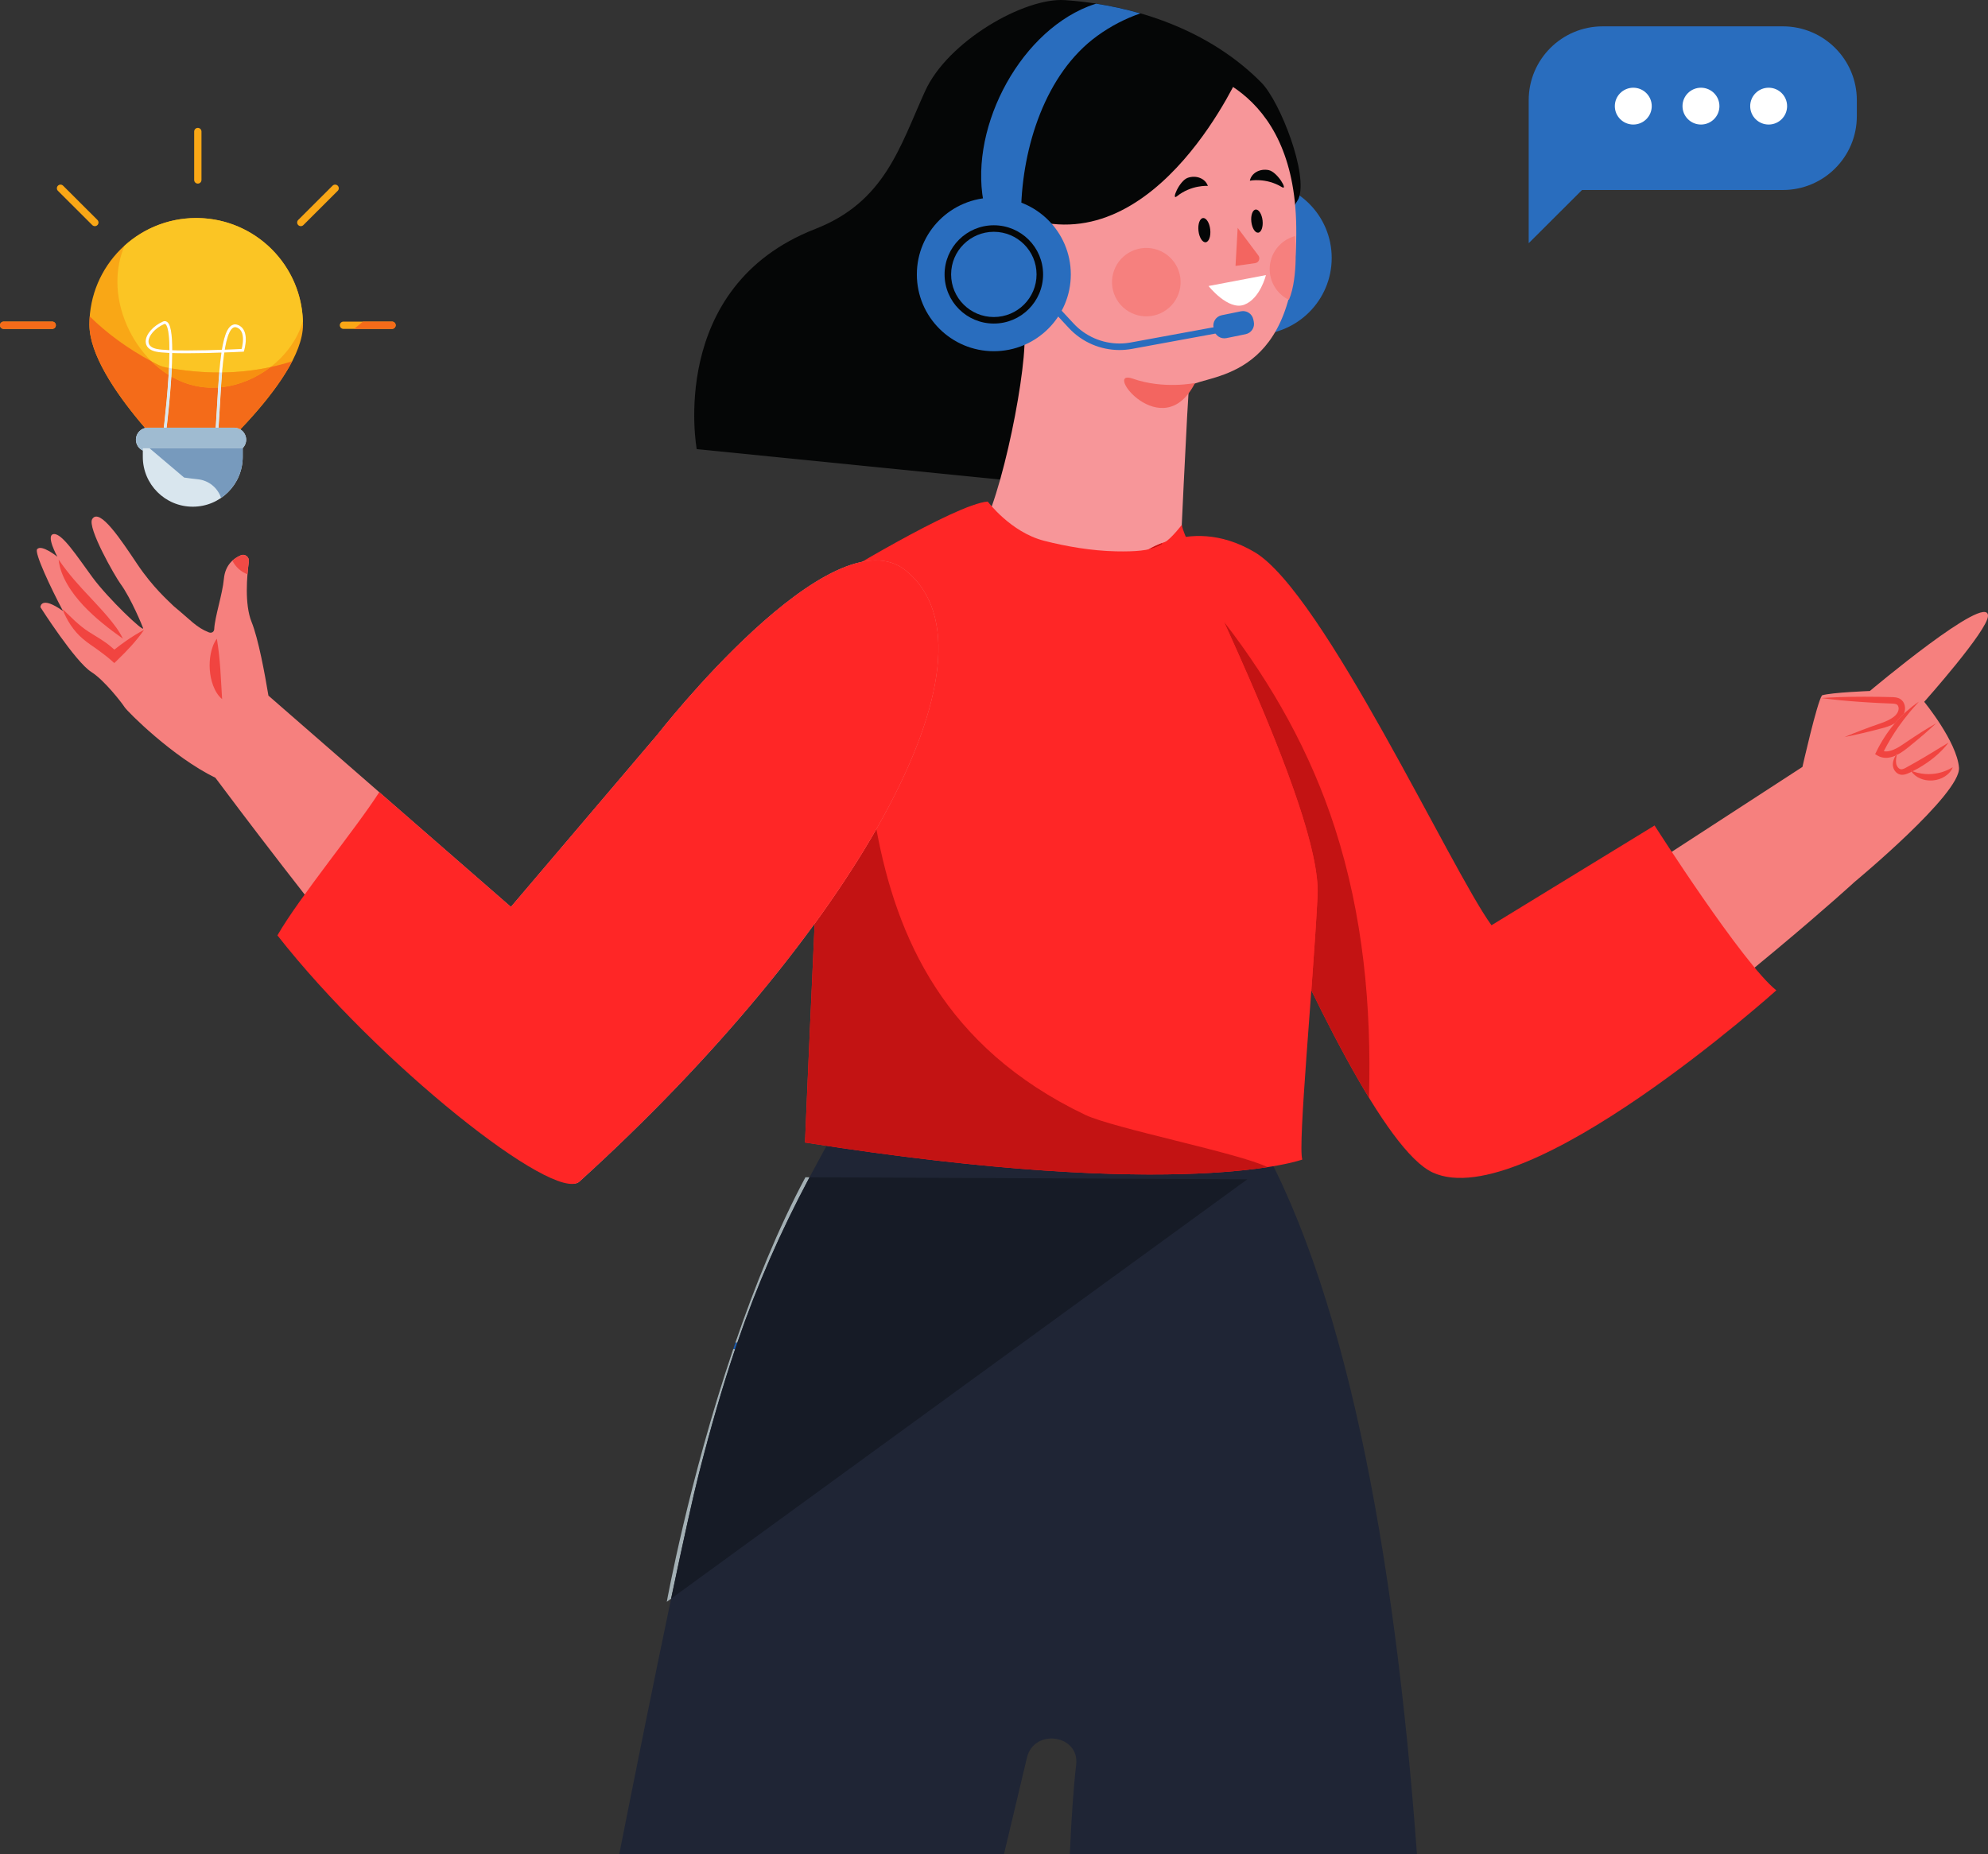 <svg width="328" height="306" viewBox="0 0 328 306" fill="none" xmlns="http://www.w3.org/2000/svg">
<rect x="0" y="0" width="328" height="306" fill="#333333" stroke="none"/>
<g clip-path="url(#clip0_2096_2058)">
<path d="M218.56 42.567C218.56 36.207 213.391 31.05 207.016 31.05C200.64 31.05 195.472 36.207 195.472 42.567C195.472 48.929 200.64 54.086 207.016 54.086C213.391 54.086 218.56 48.929 218.56 42.567Z" fill="#296DBE"/>
<path d="M218.56 42.566H219.717C219.716 35.567 214.031 29.895 207.016 29.895C200 29.895 194.315 35.567 194.315 42.566C194.316 49.566 200 55.239 207.016 55.24C214.031 55.239 219.716 49.566 219.717 42.566H218.56H217.403C217.402 45.432 216.243 48.016 214.36 49.895C212.477 51.773 209.888 52.931 207.016 52.931C204.144 52.931 201.554 51.773 199.671 49.895C197.789 48.016 196.63 45.433 196.629 42.566C196.63 39.701 197.789 37.118 199.671 35.239C201.554 33.361 204.144 32.204 207.016 32.203C209.888 32.204 212.477 33.361 214.36 35.239C216.243 37.118 217.402 39.701 217.403 42.566H218.56Z" fill="#296DBE"/>
<path d="M185.133 81.158L214.234 32.828C215.925 28.82 211.193 16.759 208.13 13.648C199.742 5.129 187.629 0.845 175.688 0.02C169.064 -0.438 156.389 6.748 152.623 15.054C148.453 24.255 145.986 33.31 134.506 37.785C109.99 47.34 114.953 74.118 114.953 74.118" fill="#050606"/>
<path d="M181.023 5.931C183.295 4.282 185.69 3.058 188.156 2.212C185.758 1.519 183.308 0.983 180.841 0.602C180.405 0.752 179.968 0.891 179.539 1.061C167.725 5.749 159.528 22.028 162.489 34.324C163.892 34.303 167.114 34.941 168.469 34.682C168.684 24.309 172.458 12.149 181.023 5.931Z" fill="#296DBE"/>
<path d="M170.392 35.411C170.252 35.969 169.685 36.303 169.131 36.146C166.813 35.484 161.601 33.489 159.139 39.331C156.651 45.236 161.524 50.319 164.986 51.497C165.986 51.837 168.27 52.7 168.747 53.64C170.215 56.529 166.076 79.427 162.13 87.183C161.834 102.001 184.015 122.264 184.015 122.264C184.015 122.264 189.853 114.053 194.54 96.132C194.54 96.132 195.997 63.797 196.213 63.678C199.839 61.647 214.193 62.759 213.869 37.444C213.569 13.993 197.212 11.068 192.962 10.648C189.378 10.294 177.31 7.71 170.392 35.411Z" fill="#F79699"/>
<path d="M204.765 11.664C204.765 11.664 191.19 42.797 169.683 36.12C169.683 36.12 164.607 -3.957 204.765 11.664Z" fill="#050606"/>
<path d="M161.28 41.825C161.28 41.825 167.087 35.176 168.816 46.754L161.28 41.825Z" fill="#F36560"/>
<path d="M190.536 41.093C193.563 41.868 195.386 44.945 194.608 47.965C193.83 50.985 190.746 52.804 187.719 52.028C184.693 51.252 182.871 48.175 183.649 45.155C184.426 42.135 187.511 40.317 190.536 41.093Z" fill="#F6807E"/>
<path d="M212.659 49.486C210.293 48.336 208.982 45.65 209.662 43.007C210.187 40.971 211.761 39.48 213.659 38.964C213.659 38.964 214.292 45.629 212.659 49.486Z" fill="#F6807E"/>
<path d="M208.864 45.401L199.398 47.199C199.398 47.199 202.63 51.287 205.279 50.288C207.928 49.291 208.864 45.401 208.864 45.401Z" fill="white"/>
<path d="M204.203 37.602L203.85 43.885L207.093 43.422C207.692 43.337 207.981 42.643 207.618 42.16L204.203 37.602Z" fill="#F36560"/>
<path d="M194.174 32.395C193.171 33.197 194.575 29.809 195.985 29.336C197.397 28.862 198.872 29.463 199.283 30.68C199.283 30.68 196.583 30.468 194.174 32.395Z" fill="#040606"/>
<path d="M211.499 30.875C212.596 31.543 210.77 28.361 209.311 28.071C207.851 27.78 206.464 28.564 206.211 29.822C206.211 29.822 208.862 29.269 211.499 30.875Z" fill="#040606"/>
<path d="M197.736 38.088C197.858 39.19 198.39 40.036 198.926 39.978C199.461 39.919 199.798 38.977 199.676 37.874C199.555 36.771 199.022 35.926 198.485 35.984C197.95 36.043 197.614 36.985 197.736 38.088Z" fill="#040606"/>
<path d="M206.457 36.591C206.574 37.644 207.082 38.452 207.593 38.396C208.107 38.34 208.426 37.441 208.31 36.387C208.194 35.335 207.685 34.526 207.173 34.582C206.662 34.638 206.341 35.538 206.457 36.591Z" fill="#040606"/>
<path d="M197.169 63.201C197.169 63.201 192.015 64.287 186.885 62.485C181.755 60.683 191.818 73.679 197.169 63.201Z" fill="#F36560"/>
<path d="M165.641 306C167.3 299.043 168.594 293.591 169.437 290.054C170.597 285.179 178.146 286.249 177.558 291.225C177.132 294.815 176.786 299.842 176.509 306H233.783C230.106 255.964 221.931 211.234 206.106 185.135C184.97 182.226 159.178 186.027 137.746 186.664C127.085 205.472 121.448 219.246 115.321 243.158C113.344 250.876 108.377 274.639 102.167 306H165.641Z" fill="#1F2535"/>
<path d="M110.015 264.34C110.015 264.34 113.596 244.481 120.971 222.646H121.291C119.228 228.767 117.3 235.433 115.321 243.158C114.391 246.788 112.8 253.968 110.728 263.82L110.015 264.34ZM121.658 221.569H121.337C124.505 212.323 128.349 202.776 132.887 194.277L133.564 194.28C128.708 203.455 124.994 211.848 121.658 221.569Z" fill="#A3B0B5"/>
<path d="M121.292 222.645H120.972C121.093 222.286 121.214 221.928 121.337 221.568H121.658C121.535 221.925 121.414 222.284 121.292 222.645Z" fill="#1E5CAB"/>
<path d="M110.728 263.818C112.8 253.966 114.391 246.787 115.321 243.157C117.3 235.432 119.228 228.765 121.291 222.644C121.413 222.284 121.535 221.925 121.658 221.567C124.995 211.846 128.708 203.454 133.564 194.278L205.799 194.614L110.728 263.818Z" fill="#161B26"/>
<path d="M305.995 145.532C305.995 145.532 287.339 162.713 257.187 184.631L257.143 184.74L256.991 184.661C255.155 184.95 247.965 188.62 246.44 188.487C246.44 188.487 227.763 195.789 214.869 153.048C212.962 149.225 185.887 103.107 185.45 102.576C185.45 102.576 188.648 92.972 188.894 92.761C205.966 78.117 224.427 136.8 241.202 156.758C241.897 157.585 243.044 157.858 244.044 157.447C246.112 156.6 248.951 155.197 248.951 155.197L266.531 146.605L297.385 126.56C297.385 126.56 299.776 115.94 300.613 114.747C302.168 114.27 308.506 114.031 308.506 114.031C308.506 114.031 328 97.619 328 101.621C328 104.007 317.476 115.82 317.476 115.82C317.476 115.82 322.856 122.383 323.215 126.679C323.574 130.974 305.995 145.532 305.995 145.532Z" fill="#F6807E"/>
<path d="M304.307 121.639C306.263 120.822 308.218 120.075 310.192 119.398C311.175 119.061 312.127 118.657 312.752 118.022C313.051 117.707 313.239 117.347 313.256 116.971C313.267 116.598 313.113 116.298 312.858 116.215C312.584 116.089 312.007 116.108 311.487 116.079L309.913 116.011C308.865 115.947 307.815 115.902 306.767 115.819C304.671 115.68 302.575 115.472 300.483 115.196C302.588 115.057 304.692 114.985 306.794 114.983C307.052 114.979 307.309 114.977 307.566 114.977C308.36 114.977 309.152 114.991 309.947 114.995L311.521 115.028C312.042 115.069 312.547 114.97 313.268 115.22C313.617 115.352 313.945 115.663 314.105 115.994C314.272 116.33 314.328 116.682 314.309 117.028C314.293 117.286 314.233 117.533 314.141 117.765C313.612 118.268 313.106 118.798 312.633 119.358C311.935 119.771 311.186 120.012 310.469 120.192C308.427 120.744 306.367 121.226 304.307 121.639Z" fill="#F14440"/>
<path d="M311.178 125.064C310.711 125.064 310.221 124.953 309.805 124.707L309.377 124.454L309.595 124.012C310.399 122.37 311.39 120.82 312.571 119.431C312.592 119.406 312.612 119.381 312.633 119.357C313.106 118.798 313.612 118.268 314.141 117.765C314.247 117.664 314.354 117.565 314.462 117.466C315.149 116.871 315.841 116.287 316.602 115.797C315.998 116.468 315.388 117.12 314.839 117.823C314.273 118.509 313.741 119.218 313.232 119.937C312.332 121.227 311.514 122.568 310.813 123.965C310.937 123.992 311.066 124.004 311.198 124.004C311.612 124.004 312.064 123.881 312.503 123.677C313.286 123.354 313.992 122.808 314.767 122.299C315.526 121.782 316.298 121.282 317.072 120.786C317.864 120.313 318.633 119.81 319.444 119.363C318.78 120.008 318.075 120.596 317.391 121.215C316.691 121.811 315.987 122.403 315.271 122.978C314.573 123.553 313.829 124.161 312.936 124.606C312.934 124.607 312.931 124.608 312.928 124.609C312.943 124.523 312.958 124.436 312.971 124.347C312.899 124.458 312.826 124.571 312.759 124.687C312.359 124.864 311.924 125.001 311.45 125.051C311.361 125.06 311.269 125.064 311.178 125.064Z" fill="#F14440"/>
<path d="M313.865 127.861C313.595 127.861 313.307 127.792 313.078 127.64C312.442 127.221 312.243 126.507 312.312 125.903C312.375 125.444 312.547 125.051 312.758 124.689C312.826 124.573 312.898 124.46 312.971 124.349C312.957 124.437 312.943 124.525 312.928 124.611C312.852 125.063 312.778 125.505 312.839 125.907C312.883 126.366 313.175 126.782 313.486 126.908C313.555 126.937 313.629 126.951 313.709 126.951C313.949 126.951 314.236 126.824 314.586 126.619C315.052 126.365 315.518 126.112 315.974 125.842C316.898 125.327 317.805 124.776 318.717 124.227C319.63 123.673 320.534 123.1 321.491 122.554C320.159 124.305 318.403 125.682 316.508 126.777C316.19 126.949 315.871 127.12 315.547 127.283C315.464 127.253 315.38 127.223 315.295 127.191C315.327 127.248 315.362 127.303 315.4 127.357C315.281 127.415 315.163 127.472 315.043 127.527C314.793 127.637 314.51 127.766 314.167 127.831C314.072 127.851 313.97 127.861 313.865 127.861Z" fill="#F14440"/>
<path d="M318.536 128.807C317.958 128.807 317.379 128.706 316.849 128.479C316.272 128.24 315.746 127.859 315.4 127.357C315.363 127.303 315.327 127.248 315.295 127.191C315.38 127.223 315.464 127.253 315.547 127.283C316.081 127.47 316.58 127.596 317.083 127.671C317.454 127.722 317.823 127.751 318.191 127.751C318.396 127.751 318.603 127.743 318.808 127.722C319.379 127.685 319.942 127.562 320.5 127.389C321.059 127.207 321.604 126.957 322.184 126.618C321.945 127.249 321.451 127.777 320.864 128.144C320.278 128.521 319.592 128.726 318.897 128.794C318.777 128.803 318.657 128.807 318.536 128.807Z" fill="#F14440"/>
<path d="M186.823 92.477C186.823 92.477 195.649 84.415 206.986 91.109C218.323 97.803 239.46 143.636 246.081 152.691L272.989 136.225C272.989 136.225 287.589 159.094 293.08 163.431C293.08 163.431 251.745 200.542 236.395 193.5C221.045 186.458 186.823 92.477 186.823 92.477Z" fill="#FF2626"/>
<path d="M225.864 181.141C222.828 176.178 219.603 170.084 216.359 163.434C216.774 157.795 217.166 152.238 217.39 147.779C217.849 138.632 208.712 117.516 201.972 102.65C209.894 112.892 216.252 124.23 220.252 136.666C224.895 151.099 226.303 166.097 225.864 181.141ZM189.49 90.66C190.129 90.308 190.871 89.948 191.705 89.624C191.716 89.683 191.729 89.742 191.742 89.802C191.094 90.19 190.373 90.469 189.49 90.66Z" fill="#C31313"/>
<path d="M195.017 86.587C194.402 88.076 218.122 133.179 217.39 147.78C216.651 162.492 214.085 189.14 214.869 191.352C214.869 191.352 195.926 198.459 132.819 188.544C133.31 175.84 136.979 95.823 136.979 95.823C136.979 95.823 157.619 83.161 162.967 82.769C162.967 82.769 166.749 87.821 172.243 89.237C175.904 90.18 180.147 90.904 184.125 90.985C190.832 91.122 192.147 90.167 195.017 86.587Z" fill="#FF2626"/>
<path d="M199.767 193.553C199.794 193.552 199.822 193.55 199.85 193.548C199.821 193.55 199.795 193.552 199.767 193.553ZM199.856 193.548C199.865 193.547 199.878 193.547 199.888 193.546C199.877 193.547 199.866 193.547 199.856 193.548ZM199.896 193.545C203.805 193.314 206.843 192.964 209.128 192.611H209.129C206.843 192.964 203.805 193.314 199.896 193.545Z" fill="#569793"/>
<path d="M136.382 189.092C135.311 188.93 134.227 188.764 133.129 188.592C134.225 188.764 135.313 188.931 136.382 189.092Z" fill="#63A6A0"/>
<path d="M144.051 190.197C141.573 189.858 139.019 189.491 136.381 189.092C139.021 189.491 141.571 189.858 144.051 190.197Z" fill="#569793"/>
<path d="M189.989 193.818C179.149 193.818 164.193 192.953 144.051 190.198C141.571 189.859 139.021 189.492 136.381 189.093C135.313 188.932 134.225 188.765 133.129 188.593C133.027 188.577 132.922 188.561 132.819 188.545C133.008 183.661 133.666 168.839 134.405 152.434C138.311 147.063 141.726 141.829 144.592 136.818C147.909 154.734 155.812 172.833 178.992 183.955C183.691 186.209 204.532 190.304 209.129 192.611C206.843 192.963 203.805 193.314 199.896 193.545C199.894 193.546 199.888 193.546 199.888 193.546C199.877 193.547 199.865 193.547 199.856 193.548H199.85C199.822 193.549 199.794 193.551 199.767 193.552C196.967 193.716 193.722 193.818 189.989 193.818Z" fill="#C31313"/>
<path d="M175.516 45.285C175.516 38.924 170.348 33.767 163.972 33.767C157.597 33.767 152.428 38.924 152.428 45.285C152.428 51.647 157.597 56.803 163.972 56.803C170.348 56.803 175.516 51.647 175.516 45.285Z" fill="#296DBE"/>
<path d="M175.516 45.286H176.673C176.672 38.286 170.988 32.613 163.972 32.612C156.957 32.613 151.272 38.286 151.271 45.286C151.272 52.285 156.957 57.958 163.972 57.959C170.988 57.958 176.672 52.285 176.673 45.286H175.516H174.359C174.359 48.151 173.199 50.735 171.317 52.614C169.434 54.491 166.845 55.648 163.972 55.649C161.1 55.648 158.511 54.491 156.628 52.614C154.746 50.735 153.586 48.151 153.586 45.286C153.586 42.421 154.746 39.837 156.628 37.957C158.511 36.08 161.1 34.923 163.972 34.922C166.845 34.923 169.434 36.08 171.317 37.957C173.199 39.837 174.359 42.421 174.359 45.286H175.516Z" fill="#296DBE"/>
<path d="M169.749 47.023L176.341 54.12C178.52 56.465 181.559 57.764 184.702 57.764C185.388 57.764 186.078 57.702 186.765 57.576L204.774 54.268L204.578 53.209L186.57 56.516C185.948 56.631 185.323 56.687 184.702 56.687C181.857 56.687 179.104 55.512 177.132 53.389L170.54 46.292L169.749 47.023Z" fill="#296DBE"/>
<path d="M205.515 55.15L202.35 55.797C201.412 55.988 200.496 55.384 200.304 54.449L200.225 54.06C200.033 53.124 200.638 52.211 201.575 52.019L204.74 51.373C205.679 51.182 206.595 51.786 206.787 52.721L206.866 53.11C207.058 54.046 206.452 54.959 205.515 55.15Z" fill="#296DBE"/>
<path d="M171.56 45.286H172.1C172.099 40.807 168.461 37.177 163.972 37.176C159.484 37.177 155.846 40.807 155.845 45.286C155.846 49.764 159.484 53.395 163.972 53.395C168.461 53.395 172.099 49.764 172.1 45.286H171.56H171.021C171.02 47.229 170.233 48.983 168.957 50.258C167.679 51.532 165.92 52.318 163.972 52.318C162.025 52.318 160.266 51.532 158.988 50.258C157.712 48.983 156.924 47.229 156.924 45.286C156.924 43.342 157.712 41.587 158.988 40.313C160.266 39.039 162.025 38.254 163.972 38.252C165.92 38.254 167.679 39.039 168.957 40.313C170.233 41.587 171.02 43.342 171.021 45.286H171.56Z" fill="#050606"/>
<path d="M149.471 94.169C137.256 84.241 108.468 121.231 108.468 121.231L84.297 149.662L44.289 114.797C43.713 111.313 42.63 105.402 41.514 102.655C40.323 99.725 40.743 95.015 41.059 92.666C41.158 91.934 40.428 91.35 39.745 91.635C38.582 92.121 37.151 93.192 36.938 95.54C36.708 98.076 35.438 101.796 35.345 103.812C35.322 104.296 34.9 104.53 34.448 104.352C32.36 103.531 31.443 102.313 28.683 100.053C27.783 99.149 25.259 96.99 22.631 93.069C20.003 89.147 16.436 83.709 15.216 85.656C14.345 87.048 19.009 95.155 19.848 96.297C21.643 98.742 23.566 103.483 23.613 103.667C23.823 104.46 17.831 98.786 15.245 95.26C12.66 91.734 10.251 87.989 8.864 88.138C7.475 88.286 9.466 91.875 9.466 91.875C9.466 91.875 6.831 89.756 6.124 90.633C5.646 91.224 8.371 97.016 10.394 100.833C6.683 98.189 6.668 100.198 6.668 100.198C6.668 100.198 12.404 109.209 15.069 110.892C17.215 112.246 20.078 115.956 20.56 116.705C21.02 117.421 28.447 124.891 35.538 128.353C41.591 136.464 89.623 200.407 95.592 194.994C140.2 154.532 166.848 108.29 149.471 94.169Z" fill="#F6807E"/>
<path d="M18.859 109.424L18.272 108.905C17.567 108.281 16.813 107.739 16.06 107.179C15.297 106.638 14.468 106.101 13.682 105.433C12.893 104.769 12.21 103.979 11.656 103.142C11.098 102.304 10.649 101.415 10.289 100.486L12.405 102.506C13.115 103.145 13.822 103.733 14.596 104.232C15.362 104.738 16.207 105.2 17.04 105.774C17.688 106.192 18.29 106.686 18.87 107.2C19.536 106.678 20.213 106.17 20.91 105.685C21.822 105.067 22.75 104.465 23.759 103.954C23.124 104.889 22.411 105.732 21.682 106.558C20.945 107.375 20.173 108.153 19.386 108.914L18.859 109.424Z" fill="#F14440"/>
<path d="M36.648 115.371C35.924 114.784 35.48 113.946 35.16 113.116C34.85 112.274 34.674 111.398 34.613 110.519C34.553 109.64 34.599 108.755 34.768 107.884C34.95 107.02 35.225 106.144 35.779 105.4C35.934 106.305 36.035 107.123 36.132 107.949C36.221 108.771 36.292 109.583 36.35 110.395L36.648 115.371Z" fill="#F14440"/>
<path d="M20.282 105.4C19.095 104.559 17.973 103.724 16.879 102.82C15.778 101.928 14.735 100.957 13.742 99.917C12.775 98.855 11.852 97.724 11.124 96.455C10.391 95.198 9.817 93.805 9.673 92.35C10.495 93.549 11.338 94.63 12.232 95.677C13.134 96.713 14.056 97.73 15.016 98.732C15.951 99.756 16.925 100.764 17.834 101.856C18.748 102.938 19.645 104.086 20.282 105.4Z" fill="#F14440"/>
<path d="M149.471 94.168C137.256 84.24 108.468 121.231 108.468 121.231L84.298 149.661L62.573 130.729C58.709 136.777 49.336 148.131 45.772 154.362C62.305 175.459 91.533 198.675 95.592 194.993C140.2 154.531 166.848 108.29 149.471 94.168Z" fill="#FF2626"/>
<path d="M252.22 40.135L261.017 31.357H294.148C300.891 31.357 306.358 25.903 306.358 19.175V16.531C306.358 9.803 300.891 4.348 294.148 4.348H264.43C257.686 4.348 252.22 9.803 252.22 16.531V40.135Z" fill="#296DBE"/>
<path d="M288.764 17.515C288.764 19.193 290.126 20.553 291.809 20.553C293.49 20.553 294.854 19.193 294.854 17.515C294.854 15.837 293.49 14.476 291.809 14.476C290.126 14.476 288.764 15.837 288.764 17.515Z" fill="white"/>
<path d="M277.596 17.515C277.596 19.193 278.961 20.553 280.642 20.553C282.324 20.553 283.688 19.193 283.688 17.515C283.688 15.837 282.324 14.476 280.642 14.476C278.961 14.476 277.596 15.837 277.596 17.515Z" fill="white"/>
<path d="M266.43 17.515C266.43 19.193 267.794 20.553 269.476 20.553C271.158 20.553 272.521 19.193 272.521 17.515C272.521 15.837 271.158 14.476 269.476 14.476C267.794 14.476 266.43 15.837 266.43 17.515Z" fill="white"/>
<path d="M49.993 53.561C49.993 43.851 42.104 35.98 32.372 35.98C22.641 35.98 14.752 43.851 14.752 53.561C14.752 63.271 31.52 78.516 31.52 78.516C31.52 78.516 49.993 63.271 49.993 53.561Z" fill="#F9A716"/>
<path d="M36.109 61.469C33.623 61.469 31.036 61.257 28.345 60.807C28.386 59.934 28.414 59.076 28.421 58.267C29.145 58.29 29.947 58.3 30.784 58.3C32.713 58.3 34.818 58.247 36.534 58.19C36.387 59.187 36.27 60.296 36.17 61.469H36.109ZM36.642 61.466C36.692 60.873 36.748 60.298 36.808 59.747C36.868 59.196 36.936 58.67 37.01 58.174C38.797 58.11 40.057 58.048 40.058 58.048L40.221 58.04L40.27 57.884C40.273 57.872 40.554 56.983 40.555 55.996C40.555 55.541 40.496 55.062 40.308 54.634C40.121 54.206 39.789 53.827 39.28 53.627C39.117 53.561 38.955 53.527 38.795 53.527H38.791C38.401 53.527 38.062 53.739 37.803 54.062C37.345 54.632 37.035 55.568 36.782 56.77C36.72 57.07 36.662 57.387 36.608 57.719C34.878 57.778 32.739 57.832 30.784 57.832H30.742C29.921 57.832 29.133 57.822 28.423 57.798C28.42 56.501 28.358 55.361 28.201 54.519C28.12 54.089 28.016 53.735 27.866 53.467C27.724 53.205 27.495 52.992 27.189 52.992C27.083 52.992 26.978 53.018 26.877 53.063C26.064 53.424 25.363 53.947 24.859 54.527C24.355 55.106 24.039 55.743 24.036 56.357C24.034 56.746 24.176 57.126 24.473 57.42C24.77 57.716 25.207 57.927 25.79 58.044C26.301 58.145 27.053 58.21 27.952 58.249C27.945 59.037 27.919 59.874 27.879 60.728C27.717 60.699 27.558 60.671 27.395 60.64C26.927 60.553 26.453 60.392 26.029 60.176C25.684 60 25.341 59.82 25.005 59.64C21.521 56.219 19.384 51.254 19.37 46.543C19.363 44.31 19.802 42.349 20.537 40.563C23.642 37.746 27.745 36.006 32.265 35.98H32.267C32.285 35.98 32.302 35.98 32.318 35.979H32.322H32.372H32.427H32.429C32.447 35.98 32.465 35.98 32.483 35.98H32.486H32.539H32.541C32.559 35.98 32.577 35.981 32.595 35.981H32.597C32.615 35.981 32.632 35.981 32.65 35.982H32.653C32.67 35.982 32.688 35.982 32.706 35.983H32.708C32.726 35.983 32.745 35.983 32.763 35.983H32.764C42.134 36.187 49.682 43.692 49.967 53.022L49.929 53.161C49.026 56.092 47.1 58.673 44.633 60.577C42.116 61.124 39.447 61.431 36.642 61.466ZM27.953 57.78C27.073 57.741 26.347 57.678 25.882 57.585C25.36 57.48 25.015 57.299 24.805 57.09C24.596 56.879 24.507 56.641 24.505 56.357C24.502 55.913 24.755 55.356 25.213 54.834C25.668 54.311 26.318 53.823 27.069 53.49L27.189 53.461C27.259 53.461 27.343 53.499 27.458 53.696C27.622 53.984 27.757 54.547 27.837 55.273C27.916 55.975 27.951 56.833 27.953 57.78ZM37.086 57.703C37.227 56.857 37.393 56.118 37.591 55.527C37.763 55.012 37.961 54.611 38.168 54.357C38.38 54.1 38.576 53.996 38.795 53.996C38.887 53.996 38.99 54.015 39.107 54.061C39.493 54.218 39.725 54.481 39.878 54.823C40.03 55.164 40.087 55.583 40.087 55.996C40.087 56.446 40.02 56.887 39.953 57.212C39.922 57.367 39.891 57.497 39.866 57.589C39.476 57.607 38.44 57.654 37.086 57.703Z" fill="#FBC524"/>
<path d="M29.415 74.077C28.253 73.807 27.132 73.428 26.038 72.987C29.066 76.283 31.52 78.516 31.52 78.516C31.52 78.516 33.34 77.014 35.836 74.654C33.675 74.744 31.513 74.565 29.415 74.077Z" fill="#FDDF43"/>
<path d="M27.49 70.604C27.49 70.6 28.422 63.05 28.422 57.887C28.422 56.554 28.361 55.381 28.201 54.52C28.12 54.09 28.016 53.736 27.866 53.468C27.724 53.206 27.495 52.993 27.189 52.993C27.083 52.993 26.978 53.019 26.877 53.063C26.064 53.425 25.363 53.948 24.858 54.528C24.355 55.107 24.038 55.744 24.036 56.358C24.034 56.747 24.176 57.127 24.473 57.421C24.77 57.717 25.207 57.928 25.79 58.045C26.779 58.24 28.67 58.3 30.784 58.301C35.002 58.301 40.056 58.048 40.058 58.048L40.221 58.041L40.27 57.885C40.273 57.873 40.554 56.984 40.555 55.997C40.555 55.542 40.496 55.063 40.307 54.635C40.121 54.207 39.788 53.828 39.28 53.628C39.117 53.562 38.954 53.528 38.794 53.528C38.403 53.526 38.063 53.739 37.803 54.063C37.345 54.633 37.035 55.569 36.782 56.771C36.034 60.365 35.904 66.354 35.549 71.125L36.017 71.16C36.287 67.513 36.429 63.169 36.808 59.748C36.997 58.038 37.246 56.559 37.591 55.528C37.762 55.013 37.96 54.612 38.168 54.357C38.379 54.101 38.575 53.997 38.794 53.996C38.887 53.996 38.99 54.015 39.107 54.062C39.492 54.219 39.725 54.482 39.878 54.824C40.029 55.165 40.087 55.584 40.087 55.997C40.087 56.447 40.02 56.887 39.953 57.213C39.92 57.376 39.887 57.511 39.862 57.604C39.838 57.696 39.822 57.744 39.822 57.744L40.046 57.815L40.034 57.581C40.031 57.581 38.773 57.644 36.985 57.707C35.198 57.77 32.884 57.833 30.784 57.833C28.686 57.834 26.788 57.767 25.882 57.586C25.36 57.481 25.015 57.3 24.805 57.091C24.596 56.88 24.507 56.641 24.505 56.358C24.502 55.914 24.755 55.357 25.213 54.834C25.668 54.312 26.318 53.824 27.068 53.491L27.189 53.462C27.259 53.462 27.343 53.499 27.458 53.697C27.622 53.985 27.757 54.547 27.837 55.273C27.919 56.002 27.954 56.899 27.954 57.887C27.954 60.443 27.722 63.611 27.489 66.137C27.373 67.4 27.256 68.503 27.169 69.29C27.082 70.077 27.024 70.546 27.024 70.547L27.49 70.604Z" fill="white"/>
<path d="M38.625 74.545H24.415C23.316 74.545 22.426 73.657 22.426 72.56C22.426 71.464 23.316 70.576 24.415 70.576H38.625C39.724 70.576 40.614 71.464 40.614 72.56C40.614 73.657 39.724 74.545 38.625 74.545Z" fill="#D9E6EE"/>
<path d="M31.805 83.619C27.252 83.619 23.562 79.937 23.562 75.395V73.977H40.046V75.395C40.046 79.937 36.356 83.619 31.805 83.619Z" fill="#D9E6EE"/>
<path d="M0.602 54.273H8.612C8.944 54.273 9.213 54.005 9.213 53.672C9.213 53.34 8.944 53.072 8.612 53.072H0.602C0.269 53.072 0 53.34 0 53.672C0 54.005 0.269 54.273 0.602 54.273Z" fill="#F9A716"/>
<path d="M56.668 54.273H64.678C65.01 54.273 65.28 54.005 65.28 53.672C65.28 53.34 65.01 53.072 64.678 53.072H56.668C56.336 53.072 56.066 53.34 56.066 53.672C56.066 54.005 56.336 54.273 56.668 54.273Z" fill="#F9A716"/>
<path d="M9.56 31.492L15.223 37.144C15.458 37.379 15.839 37.379 16.075 37.144C16.31 36.91 16.31 36.529 16.075 36.294L10.411 30.643C10.176 30.408 9.795 30.408 9.56 30.643C9.325 30.878 9.325 31.259 9.56 31.492Z" fill="#F9A716"/>
<path d="M32.037 21.706V29.697C32.037 30.03 32.307 30.299 32.64 30.299C32.972 30.299 33.242 30.03 33.242 29.697V21.706C33.242 21.375 32.972 21.105 32.64 21.105C32.307 21.105 32.037 21.375 32.037 21.706Z" fill="#F9A716"/>
<path d="M54.868 30.643L49.205 36.294C48.969 36.529 48.969 36.91 49.205 37.144C49.44 37.379 49.821 37.379 50.056 37.144L55.719 31.492C55.955 31.259 55.955 30.878 55.719 30.643C55.484 30.408 55.102 30.408 54.868 30.643Z" fill="#F9A716"/>
<path d="M40.831 94.773C39.752 94.364 38.855 93.561 38.342 92.518C38.791 92.106 39.289 91.825 39.745 91.634C39.866 91.584 39.988 91.56 40.107 91.56C40.66 91.56 41.141 92.063 41.059 92.665C40.981 93.246 40.897 93.969 40.831 94.773Z" fill="#F14A45"/>
<path d="M39.651 70.859C39.352 70.679 39.001 70.575 38.625 70.575H36.059C36.206 68.45 36.318 66.125 36.463 63.904C39.404 63.607 42.267 62.402 44.632 60.577C45.865 60.309 47.058 59.985 48.218 59.607C47.128 61.714 45.624 63.879 43.963 65.956C42.585 67.679 41.101 69.339 39.651 70.859ZM23.942 70.631C22.702 69.188 21.437 67.623 20.259 66.004C17.218 61.823 14.752 57.285 14.752 53.561C14.752 53.108 14.769 52.658 14.802 52.214C17.604 54.972 20.991 57.483 25.005 59.64C25.865 60.485 26.806 61.234 27.818 61.864C27.73 63.344 27.609 64.826 27.489 66.137C27.373 67.399 27.256 68.502 27.169 69.289C27.082 70.076 27.024 70.545 27.024 70.547L27.257 70.575H24.415C24.252 70.575 24.094 70.594 23.942 70.631ZM35.589 70.575H27.493C27.539 70.201 28.02 66.205 28.272 62.135C29.553 62.871 30.94 63.415 32.41 63.713C33.282 63.891 34.165 63.975 35.048 63.975C35.362 63.975 35.676 63.965 35.989 63.944C35.846 66.161 35.736 68.469 35.589 70.575Z" fill="#F46B19"/>
<path d="M35.048 63.977C34.165 63.977 33.283 63.892 32.41 63.714C30.94 63.416 29.553 62.873 28.272 62.136C28.299 61.694 28.324 61.249 28.345 60.809C31.037 61.258 33.623 61.47 36.11 61.47H36.171C36.104 62.271 36.044 63.102 35.99 63.945C35.676 63.966 35.362 63.977 35.048 63.977ZM36.463 63.905C36.517 63.073 36.575 62.255 36.642 61.468C39.447 61.432 42.116 61.125 44.633 60.578C42.267 62.403 39.404 63.608 36.463 63.905ZM27.818 61.865C26.806 61.236 25.865 60.486 25.005 59.642C25.341 59.822 25.684 60.002 26.029 60.177C26.454 60.394 26.927 60.554 27.395 60.642C27.558 60.672 27.717 60.701 27.879 60.729C27.861 61.105 27.841 61.486 27.818 61.865Z" fill="#F79011"/>
<path d="M36.059 70.576H35.589C35.736 68.47 35.847 66.162 35.99 63.945C36.044 63.101 36.104 62.271 36.171 61.47C36.33 61.47 36.485 61.469 36.642 61.467C36.575 62.255 36.517 63.073 36.463 63.905C36.318 66.126 36.207 68.451 36.059 70.576ZM27.493 70.576H27.257L27.024 70.548C27.024 70.546 27.082 70.077 27.17 69.29C27.256 68.503 27.373 67.4 27.489 66.138C27.61 64.827 27.73 63.345 27.818 61.865C27.841 61.485 27.861 61.105 27.879 60.729C28.033 60.756 28.191 60.783 28.345 60.809C28.324 61.248 28.299 61.693 28.272 62.136C28.02 66.206 27.539 70.202 27.493 70.576Z" fill="#D9E6EE"/>
<path d="M23.563 74.353C22.89 74.035 22.426 73.352 22.426 72.56C22.426 71.626 23.071 70.843 23.943 70.631C24.094 70.594 24.252 70.575 24.415 70.575H27.257H27.493H35.589H36.059H38.625C39.001 70.575 39.353 70.679 39.652 70.859C40.229 71.207 40.614 71.838 40.614 72.56C40.614 73.116 40.386 73.617 40.017 73.977H23.563V74.353Z" fill="#9FBBD1"/>
<path d="M40.044 75.577C40.045 75.573 40.045 75.567 40.045 75.562C40.045 75.567 40.045 75.572 40.044 75.577Z" fill="#273975"/>
<path d="M36.473 82.164C35.921 80.5 34.438 79.277 32.645 79.092C31.886 79.013 31.13 78.918 30.375 78.807C28.469 77.205 26.569 75.596 24.676 73.977H40.046V75.396V75.42V75.426V75.445V75.451V75.475V75.478V75.499V75.506C40.046 75.512 40.046 75.517 40.045 75.523V75.531V75.553V75.561C40.045 75.566 40.045 75.572 40.044 75.576V75.587V75.598C40.044 75.607 40.043 75.615 40.043 75.624V75.629V75.645C40.042 75.647 40.042 75.649 40.042 75.65C39.96 78.355 38.564 80.728 36.473 82.164Z" fill="#779ABD"/>
<path d="M8.612 54.273H0.602C0.269 54.273 0 54.005 0 53.672C0 53.34 0.269 53.072 0.602 53.072H8.612C8.944 53.072 9.213 53.34 9.213 53.672C9.213 54.005 8.944 54.273 8.612 54.273Z" fill="#F46B19"/>
<path d="M64.678 54.273H58.406C58.911 53.886 59.407 53.484 59.887 53.072H64.678C65.01 53.072 65.279 53.34 65.279 53.672C65.279 54.005 65.01 54.273 64.678 54.273Z" fill="#F46B19"/>
</g>
<defs>
<clipPath id="clip0_2096_2058">
<rect width="328" height="306" fill="white"/>
</clipPath>
</defs>
</svg>
